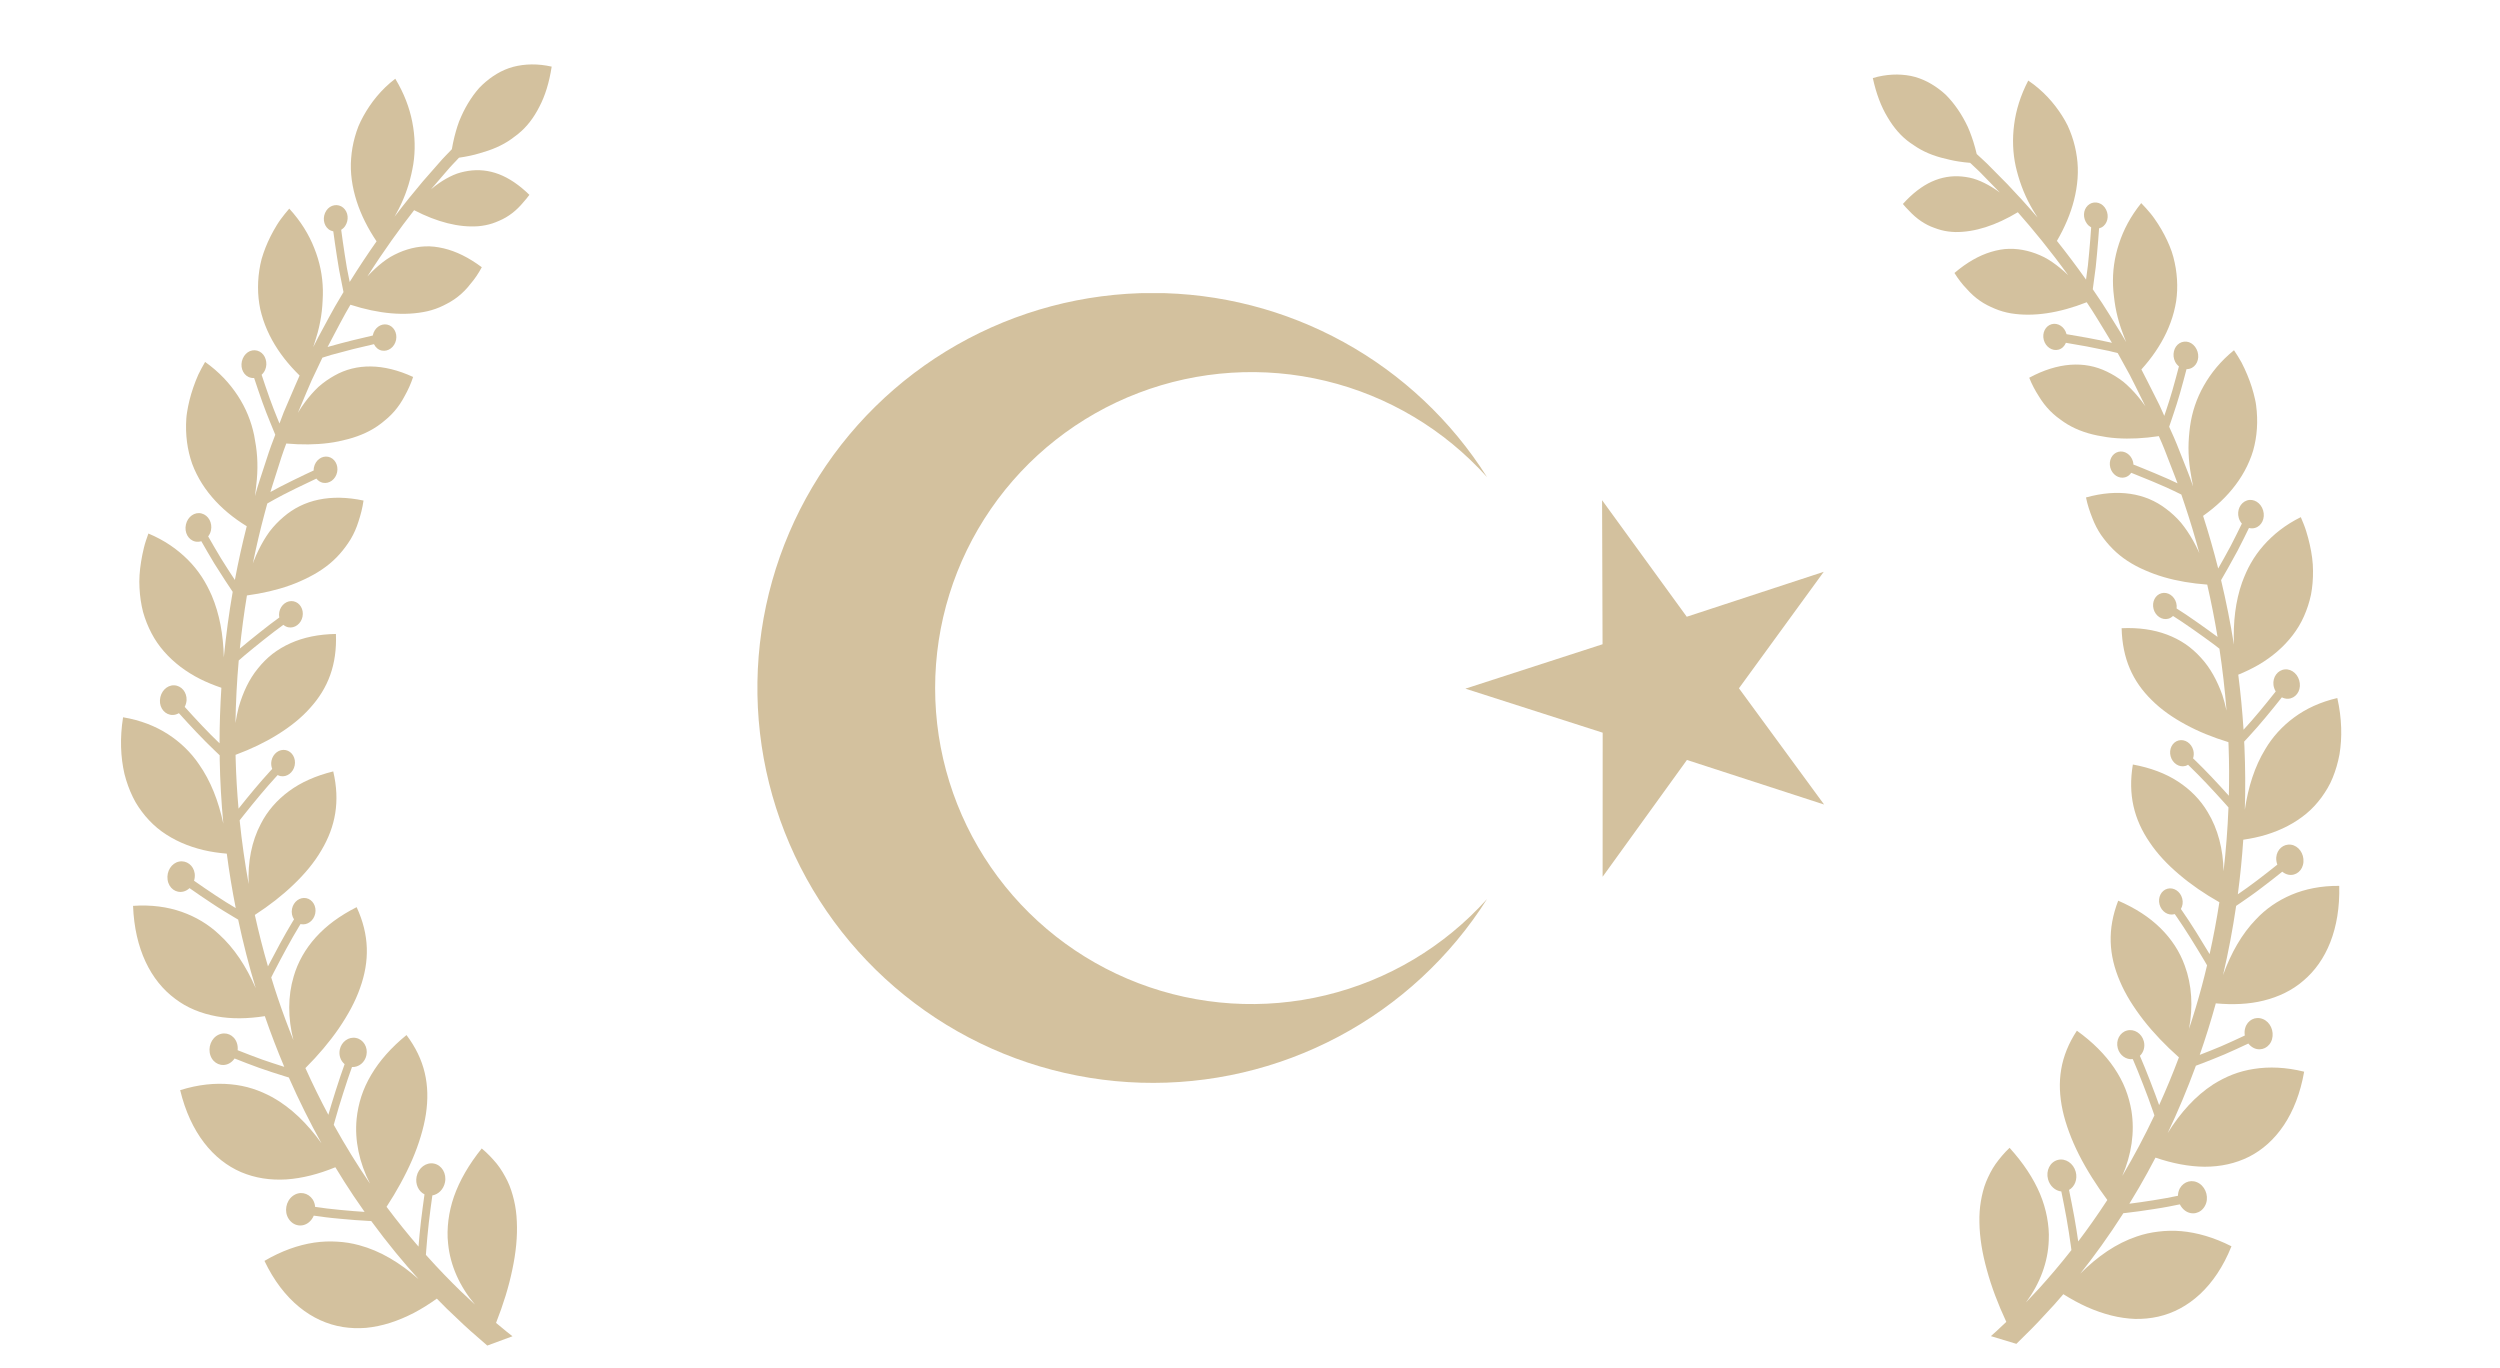 <?xml version="1.0" encoding="UTF-8"?> <svg xmlns="http://www.w3.org/2000/svg" width="307" height="168" viewBox="0 0 307 168" fill="none"> <path d="M60.915 162.451C61.81 160.181 62.484 157.987 62.907 155.937C63.364 153.799 63.554 151.829 63.466 150.009C63.431 149.09 63.316 148.222 63.123 147.402C62.927 146.581 62.678 145.777 62.323 145.041C61.959 144.313 61.546 143.584 61.018 142.926C60.477 142.274 59.879 141.625 59.156 141.032C57.571 143.004 56.439 144.97 55.746 146.938C55.408 147.912 55.187 148.884 55.064 149.848C54.95 150.809 54.917 151.791 55.028 152.716C55.29 155.424 56.459 157.991 58.327 160.198C57.8 159.712 57.217 159.169 56.575 158.556C55.322 157.336 53.868 155.854 52.301 154.097L52.323 153.789L52.347 153.469C52.424 152.514 52.52 151.323 52.66 150.133C52.784 149.065 52.941 147.869 53.093 146.798C53.833 146.672 54.471 146.048 54.644 145.193C54.863 144.113 54.261 143.084 53.297 142.888C52.332 142.693 51.377 143.407 51.158 144.487C50.971 145.415 51.394 146.309 52.128 146.666C51.974 147.745 51.817 148.96 51.687 150.04C51.558 151.115 51.467 152.18 51.394 153.082C50.132 151.626 48.813 149.995 47.468 148.196C48.092 147.244 48.66 146.293 49.173 145.354C49.722 144.354 50.208 143.369 50.626 142.397C51.044 141.43 51.389 140.479 51.665 139.555C51.947 138.624 52.166 137.702 52.3 136.817C52.838 133.246 52.18 130.105 49.917 127.105C48.039 128.635 46.61 130.255 45.586 131.985C45.081 132.844 44.657 133.747 44.371 134.642C44.08 135.54 43.889 136.463 43.793 137.397C43.535 140.04 44.122 142.778 45.431 145.336C45.402 145.299 45.378 145.258 45.349 145.221C43.879 143.063 42.408 140.692 40.987 138.129L41.113 137.667C41.386 136.638 41.83 135.22 42.141 134.245C42.53 133.019 42.909 131.885 43.223 131.032C44.048 131.077 44.816 130.47 44.999 129.568C45.198 128.588 44.626 127.646 43.72 127.462C42.814 127.279 41.921 127.924 41.722 128.904C41.581 129.603 41.836 130.277 42.319 130.678C42.002 131.548 41.617 132.689 41.225 133.928C40.824 135.193 40.532 136.154 40.322 136.897C39.348 135.074 38.405 133.163 37.504 131.161C39.091 129.573 40.46 127.949 41.573 126.337C42.14 125.508 42.657 124.669 43.104 123.834C43.547 122.998 43.921 122.17 44.208 121.348C45.406 118.019 45.376 114.825 43.796 111.399C42.763 111.921 41.829 112.49 40.986 113.11C40.151 113.727 39.42 114.391 38.775 115.105C37.49 116.533 36.568 118.162 36.064 119.911C35.335 122.337 35.346 125.03 36.033 127.73C35.359 126.062 34.715 124.343 34.119 122.569C33.836 121.736 33.569 120.887 33.307 120.03C33.389 119.861 33.483 119.677 33.584 119.477C34.089 118.495 34.678 117.382 35.203 116.422C35.708 115.477 36.266 114.538 36.717 113.781L36.905 113.471C36.924 113.475 36.943 113.483 36.962 113.487C37.748 113.646 38.532 113.06 38.711 112.18C38.889 111.299 38.395 110.454 37.609 110.295C36.822 110.136 36.038 110.722 35.86 111.602C35.764 112.079 35.867 112.543 36.106 112.894L35.913 113.211C35.46 113.978 34.892 114.928 34.378 115.894C33.904 116.764 33.38 117.756 32.905 118.671C32.305 116.612 31.769 114.503 31.293 112.353C33.084 111.194 34.675 109.949 36.022 108.655C37.439 107.308 38.599 105.903 39.45 104.446C41.206 101.51 41.781 98.411 40.922 94.729C38.774 95.26 36.953 96.07 35.488 97.155C34.014 98.238 32.828 99.597 32.03 101.169C30.9 103.306 30.412 105.853 30.536 108.565C30.073 105.996 29.699 103.383 29.428 100.737C29.56 100.565 29.718 100.362 29.9 100.137C30.561 99.304 31.318 98.374 31.982 97.583C32.596 96.84 33.257 96.103 33.792 95.511L34.098 95.176C34.203 95.233 34.319 95.279 34.439 95.304C35.225 95.463 36.01 94.877 36.188 93.996C36.366 93.116 35.872 92.271 35.086 92.111C34.3 91.952 33.516 92.538 33.337 93.419C33.265 93.775 33.308 94.122 33.428 94.422L33.118 94.761C32.577 95.36 31.902 96.108 31.276 96.867C30.644 97.619 29.93 98.499 29.292 99.3C29.113 97.273 28.991 95.23 28.938 93.183C28.935 93.02 28.931 92.856 28.928 92.693C30.829 91.986 32.561 91.158 34.066 90.216C35.647 89.24 37.018 88.145 38.085 86.935C40.297 84.493 41.396 81.618 41.252 77.85C39.128 77.885 37.281 78.265 35.68 78.984C34.878 79.341 34.139 79.783 33.462 80.3C32.8 80.821 32.208 81.415 31.674 82.083C30.581 83.415 29.839 85.03 29.31 86.847C29.147 87.473 29.019 88.124 28.915 88.794C28.956 86.224 29.089 83.655 29.315 81.109L29.986 80.522C30.68 79.94 31.564 79.221 32.41 78.548L33.702 77.541C34.055 77.273 34.39 77.03 34.689 76.81L34.802 76.729C34.974 76.877 35.173 76.985 35.402 77.031C36.188 77.191 36.972 76.604 37.15 75.724C37.329 74.844 36.834 73.998 36.048 73.839C35.262 73.68 34.478 74.266 34.3 75.147C34.252 75.381 34.254 75.612 34.298 75.833L34.18 75.917C33.877 76.14 33.533 76.386 33.17 76.665L31.872 77.68C31.031 78.345 30.157 79.058 29.453 79.647C29.677 77.448 29.968 75.272 30.323 73.122C32.234 72.864 34.023 72.449 35.615 71.878C36.449 71.581 37.221 71.237 37.958 70.858C38.704 70.48 39.395 70.056 40.022 69.587C41.28 68.65 42.255 67.519 43.071 66.199C43.464 65.534 43.784 64.808 44.029 64.018C44.285 63.23 44.514 62.396 44.641 61.469C40.621 60.615 37.271 61.349 34.811 63.484C34.188 64.012 33.602 64.616 33.084 65.301C32.586 65.99 32.142 66.749 31.741 67.571C31.541 67.982 31.355 68.405 31.181 68.844C31.134 68.961 31.093 69.079 31.049 69.197C31.474 67.102 31.959 65.042 32.5 63.029C32.61 62.627 32.715 62.228 32.823 61.83L33.725 61.322C34.304 60.988 35.138 60.574 35.941 60.172L36.34 59.973C37.142 59.58 38.048 59.145 38.854 58.771C39.052 59.028 39.324 59.218 39.653 59.285C40.439 59.444 41.223 58.858 41.401 57.978C41.58 57.097 41.085 56.252 40.299 56.093C39.513 55.934 38.729 56.52 38.551 57.4C38.525 57.526 38.516 57.651 38.52 57.773C38 58.011 37.059 58.453 35.975 58.987L35.576 59.187C34.76 59.595 33.913 60.015 33.31 60.362L33.205 60.422C33.289 60.128 33.378 59.83 33.476 59.542C33.84 58.402 34.198 57.273 34.553 56.157C34.719 55.595 34.945 55.058 35.136 54.514C35.143 54.498 35.146 54.48 35.154 54.464C37.008 54.627 38.757 54.611 40.359 54.403C41.199 54.297 41.98 54.126 42.751 53.921C43.522 53.716 44.248 53.456 44.925 53.138C45.603 52.819 46.227 52.444 46.796 52.004C46.94 51.893 47.075 51.78 47.216 51.664C47.36 51.549 47.496 51.432 47.634 51.311C47.905 51.068 48.164 50.804 48.41 50.525C48.898 49.964 49.329 49.333 49.698 48.623C50.09 47.925 50.447 47.158 50.731 46.29C47.08 44.607 43.769 44.595 41.068 46.125C40.387 46.502 39.733 46.961 39.111 47.504C38.523 48.062 37.962 48.698 37.445 49.401C37.184 49.755 36.932 50.124 36.693 50.509C36.651 50.572 36.614 50.637 36.577 50.702C36.71 50.381 36.848 50.061 36.981 49.741C37.418 48.718 37.826 47.699 38.267 46.714C38.717 45.767 39.156 44.835 39.591 43.921L40.671 43.584C41.534 43.344 42.527 43.08 43.394 42.862C44.205 42.661 45.115 42.443 45.922 42.264C46.116 42.66 46.454 42.963 46.888 43.051C47.674 43.21 48.458 42.624 48.636 41.743C48.814 40.863 48.32 40.017 47.534 39.858C46.748 39.699 45.964 40.285 45.785 41.166C45.783 41.179 45.785 41.188 45.782 41.201C44.967 41.384 44.04 41.602 43.216 41.81C42.34 42.031 41.34 42.293 40.459 42.543L40.227 42.614C40.487 42.102 40.759 41.597 41.021 41.099C41.494 40.216 41.944 39.331 42.416 38.492C42.623 38.128 42.828 37.772 43.032 37.42C46.533 38.549 49.729 38.835 52.474 38.222C53.168 38.06 53.828 37.828 54.442 37.523C55.06 37.219 55.678 36.875 56.231 36.432C56.792 35.994 57.309 35.471 57.78 34.858C58.285 34.274 58.745 33.595 59.165 32.817C57.568 31.623 56.006 30.855 54.47 30.494C53.708 30.317 52.929 30.218 52.2 30.256C51.464 30.287 50.74 30.416 50.031 30.634C49.322 30.851 48.622 31.161 47.942 31.552C47.272 31.953 46.646 32.459 46.031 33.025C45.722 33.315 45.414 33.623 45.114 33.95C47.143 30.758 49.113 28.041 50.854 25.811C53.675 27.272 56.335 27.955 58.729 27.781C59.337 27.727 59.92 27.615 60.481 27.431C60.762 27.339 61.031 27.226 61.305 27.106C61.582 26.99 61.852 26.855 62.117 26.701C62.643 26.392 63.147 26.011 63.621 25.543C63.858 25.311 64.091 25.055 64.316 24.78C64.555 24.517 64.785 24.234 65.009 23.927C63.781 22.726 62.519 21.87 61.265 21.39C60.018 20.917 58.761 20.793 57.513 20.983C56.892 21.083 56.257 21.234 55.662 21.502C55.065 21.765 54.476 22.102 53.895 22.503C53.571 22.731 53.247 22.977 52.926 23.246C53.633 22.423 54.27 21.689 54.823 21.047C55.373 20.382 55.897 19.883 56.292 19.444C56.319 19.413 56.344 19.391 56.369 19.365C56.842 19.298 57.303 19.215 57.745 19.12C58.519 18.96 59.229 18.721 59.939 18.499C60.641 18.261 61.299 17.975 61.909 17.633C62.213 17.465 62.505 17.28 62.787 17.079C62.928 16.982 63.066 16.879 63.2 16.77C63.338 16.667 63.476 16.564 63.611 16.456C64.683 15.603 65.54 14.476 66.231 13.113C66.938 11.775 67.445 10.144 67.746 8.182C66.057 7.799 64.47 7.834 63.028 8.206C61.599 8.59 60.347 9.379 59.249 10.399C59.114 10.529 58.979 10.66 58.85 10.796C58.725 10.938 58.602 11.085 58.479 11.236C58.236 11.539 58.007 11.854 57.791 12.185C57.355 12.846 56.964 13.561 56.629 14.32C56.28 15.066 56.03 15.923 55.807 16.786C55.681 17.288 55.577 17.8 55.487 18.324C55.462 18.35 55.436 18.377 55.41 18.408C55.002 18.849 54.468 19.355 53.902 20.021C53.325 20.677 52.664 21.432 51.925 22.276C50.887 23.501 49.71 24.952 48.451 26.611C48.514 26.498 48.574 26.379 48.638 26.265C48.858 25.872 49.064 25.476 49.249 25.075C50.005 23.476 50.483 21.794 50.756 20.143C51.014 18.475 50.972 16.728 50.626 14.973C50.289 13.235 49.618 11.451 48.54 9.666C46.79 11 45.531 12.619 44.621 14.263C44.396 14.678 44.188 15.088 44.013 15.513C43.845 15.944 43.701 16.38 43.58 16.816C43.335 17.687 43.185 18.569 43.119 19.45C42.975 21.195 43.247 23.002 43.809 24.746C44.352 26.422 45.178 28.057 46.242 29.636C45.17 31.162 44.059 32.829 42.941 34.625L42.599 32.908L42.337 31.279C42.166 30.192 42.012 29.078 41.899 28.224C42.084 28.108 42.251 27.957 42.385 27.753C42.863 27.028 42.783 26.046 42.147 25.506C41.524 24.978 40.565 25.114 40.07 25.867C39.575 26.62 39.699 27.638 40.346 28.149C40.523 28.288 40.724 28.37 40.929 28.411C41.045 29.274 41.203 30.408 41.378 31.514L41.645 33.162L42.182 35.867C41.831 36.446 41.481 37.034 41.132 37.645C40.642 38.494 40.182 39.39 39.691 40.284C39.278 41.049 38.851 41.821 38.462 42.627C38.507 42.482 38.557 42.334 38.603 42.19C38.739 41.739 38.887 41.304 39.005 40.863C39.244 39.981 39.415 39.095 39.517 38.212C39.57 37.772 39.596 37.325 39.619 36.892C39.646 36.459 39.657 36.028 39.648 35.597C39.611 33.87 39.27 32.148 38.587 30.461C37.933 28.793 36.933 27.16 35.52 25.618C35.141 26.056 34.785 26.499 34.461 26.943C34.133 27.387 33.86 27.86 33.598 28.317C33.081 29.242 32.666 30.174 32.35 31.099C32.019 32.016 31.854 32.971 31.755 33.895C31.664 34.825 31.664 35.737 31.753 36.631C31.8 37.078 31.868 37.521 31.957 37.955C32.058 38.395 32.182 38.836 32.321 39.265C32.606 40.127 32.977 40.965 33.422 41.773C34.28 43.328 35.422 44.779 36.792 46.113C36.356 47.072 35.95 48.065 35.514 49.06C35.292 49.579 35.065 50.102 34.841 50.63C34.668 51.087 34.495 51.545 34.321 52.006L34.051 51.346C33.769 50.648 33.42 49.783 33.121 48.932C32.752 47.905 32.399 46.844 32.126 46.021C32.304 45.859 32.453 45.659 32.559 45.418C32.741 44.995 32.75 44.531 32.623 44.122C32.508 43.719 32.248 43.368 31.873 43.171C31.497 42.973 31.072 42.963 30.69 43.116C30.319 43.276 29.997 43.594 29.811 44.035C29.435 44.916 29.754 45.929 30.519 46.292C30.744 46.396 30.978 46.434 31.207 46.418C31.482 47.25 31.842 48.321 32.212 49.362C32.519 50.232 32.873 51.112 33.161 51.821L33.803 53.387C33.74 53.559 33.674 53.726 33.611 53.899C33.41 54.454 33.179 54.999 33.003 55.568C32.632 56.703 32.258 57.851 31.879 59.007C31.677 59.584 31.518 60.175 31.353 60.77C31.339 60.816 31.325 60.868 31.311 60.915C31.408 60.221 31.471 59.529 31.541 58.866C31.622 57.93 31.634 57.011 31.575 56.11C31.515 55.208 31.377 54.318 31.211 53.467C30.86 51.757 30.2 50.115 29.199 48.589C28.201 47.064 26.911 45.67 25.188 44.445C24.884 44.97 24.597 45.49 24.351 46.009C24.119 46.536 23.912 47.063 23.734 47.582C23.374 48.624 23.122 49.648 22.968 50.646C22.884 51.144 22.859 51.645 22.848 52.135C22.838 52.625 22.853 53.106 22.89 53.579C22.965 54.524 23.135 55.439 23.39 56.308C23.634 57.175 24.02 58.016 24.464 58.81C24.912 59.605 25.442 60.354 26.042 61.053C27.209 62.418 28.631 63.596 30.299 64.62C29.75 66.775 29.263 68.979 28.842 71.219C28.369 70.505 27.739 69.538 27.122 68.541C26.555 67.6 25.993 66.629 25.563 65.869C25.721 65.662 25.842 65.424 25.902 65.147C26.111 64.214 25.604 63.276 24.758 63.055C23.916 62.831 23.051 63.437 22.831 64.408C22.61 65.379 23.126 66.314 23.975 66.5C24.23 66.556 24.48 66.534 24.721 66.461C25.158 67.231 25.728 68.218 26.304 69.175C27.211 70.632 28.141 72.03 28.575 72.678C28.116 75.321 27.753 78.011 27.485 80.725C27.421 77.935 26.961 75.39 25.997 73.122C25.631 72.303 25.238 71.533 24.75 70.797C24.266 70.062 23.701 69.37 23.057 68.725C22.735 68.403 22.391 68.093 22.028 67.794C21.673 67.496 21.294 67.217 20.893 66.946C20.095 66.409 19.205 65.927 18.224 65.516C18.014 66.11 17.809 66.687 17.671 67.269C17.529 67.849 17.414 68.418 17.325 68.978C17.146 70.097 17.066 71.174 17.131 72.207C17.184 73.238 17.328 74.22 17.567 75.149C17.83 76.078 18.178 76.948 18.606 77.762C19.448 79.381 20.696 80.763 22.166 81.883C22.908 82.444 23.706 82.944 24.573 83.381C25.396 83.792 26.271 84.15 27.185 84.457C27.04 86.725 26.962 89.003 26.961 91.279C26.293 90.633 25.533 89.888 24.811 89.114C24.13 88.394 23.359 87.56 22.682 86.805C22.808 86.559 22.892 86.283 22.912 85.989C22.961 85.005 22.277 84.185 21.375 84.156C20.474 84.127 19.697 84.94 19.642 85.968C19.575 86.993 20.308 87.814 21.21 87.798C21.485 87.795 21.741 87.707 21.969 87.577C22.653 88.339 23.434 89.183 24.121 89.909C24.893 90.738 25.705 91.526 26.406 92.205L26.977 92.75C26.978 92.944 26.98 93.134 26.981 93.328C27.031 95.948 27.179 98.561 27.426 101.148C26.826 98.354 25.872 95.899 24.429 93.846C23.442 92.39 22.151 91.14 20.621 90.153C19.091 89.166 17.262 88.443 15.114 88.081C14.703 90.648 14.813 92.991 15.282 95.032C15.54 96.05 15.884 96.996 16.306 97.863C16.715 98.731 17.27 99.512 17.856 100.222C18.455 100.926 19.106 101.554 19.848 102.093C20.593 102.632 21.399 103.093 22.257 103.475C23.116 103.856 24.026 104.158 24.983 104.388C25.891 104.603 26.858 104.745 27.85 104.828C28.146 107.087 28.513 109.315 28.948 111.512C28.232 111.083 27.32 110.532 26.444 109.939C25.604 109.386 24.659 108.738 23.829 108.155C23.915 107.874 23.948 107.569 23.909 107.263C23.768 106.268 22.904 105.615 21.983 105.803C21.062 105.991 20.432 106.993 20.581 108.03C20.72 109.074 21.618 109.716 22.533 109.481C22.818 109.408 23.062 109.259 23.275 109.063C24.118 109.658 25.078 110.313 25.921 110.867C26.91 111.537 27.943 112.153 28.698 112.604L29.246 112.927C29.858 115.814 30.582 118.634 31.406 121.352C30.237 118.681 28.773 116.434 26.886 114.725C25.602 113.517 24.056 112.589 22.314 111.975C20.575 111.365 18.584 111.084 16.339 111.239C16.54 116.558 18.526 120.446 21.504 122.647C22.962 123.769 24.72 124.463 26.594 124.807C28.417 125.144 30.431 125.11 32.522 124.783C33.263 126.934 34.065 129.011 34.909 131.01C33.893 130.692 32.994 130.392 32.185 130.111C31.231 129.764 30.149 129.351 29.183 128.966C29.212 128.66 29.187 128.348 29.078 128.05C28.741 127.088 27.738 126.646 26.838 127.064C25.94 127.478 25.493 128.629 25.847 129.631C26.205 130.629 27.248 131.053 28.127 130.599C28.406 130.452 28.631 130.236 28.808 129.982C29.778 130.369 30.874 130.789 31.843 131.139C32.773 131.467 33.805 131.807 35.004 132.176L35.468 132.315C36.73 135.181 38.082 137.884 39.48 140.397C37.728 137.957 35.755 136.035 33.474 134.752C32.678 134.324 31.872 133.962 31.012 133.689C30.153 133.415 29.25 133.233 28.3 133.149C26.412 132.974 24.364 133.169 22.125 133.871C23.385 139.102 26.183 142.464 29.606 143.938C31.336 144.672 33.215 144.953 35.179 144.832C37.121 144.697 39.133 144.179 41.182 143.338C41.925 144.568 42.678 145.75 43.43 146.873C43.879 147.542 44.329 148.188 44.773 148.82C43.932 148.772 42.938 148.683 41.968 148.595L41.711 148.57C41.186 148.518 40.644 148.467 40.156 148.404L38.7 148.209C38.672 147.892 38.582 147.58 38.407 147.305C37.846 146.455 36.769 146.237 35.934 146.877C35.113 147.505 34.862 148.786 35.451 149.678C36.028 150.575 37.152 150.758 37.954 150.081C38.212 149.862 38.401 149.584 38.532 149.281L40.003 149.48C40.51 149.546 41.06 149.599 41.59 149.647L41.847 149.672C43.051 149.781 44.299 149.889 45.255 149.929L45.587 149.942C47.614 152.71 49.589 155.083 51.396 157.074C49.107 155.057 46.714 153.611 44.106 152.911C43.232 152.671 42.33 152.524 41.4 152.476C40.485 152.417 39.542 152.452 38.57 152.594C36.628 152.887 34.575 153.605 32.475 154.836C34.797 159.718 38.325 162.347 42.084 162.955C43.03 163.105 43.987 163.137 44.95 163.061C45.929 162.965 46.909 162.762 47.892 162.451C48.874 162.14 49.852 161.728 50.83 161.222C51.768 160.73 52.715 160.136 53.644 159.471C54.067 159.909 54.48 160.322 54.869 160.708C56.41 162.198 57.645 163.347 58.516 164.083C59.379 164.836 59.839 165.236 59.839 165.236L62.933 164.093C62.907 164.101 61.815 163.202 60.915 162.451Z" fill="#D3C19E"></path> <path d="M246.374 162.326C245.347 160.126 244.543 157.989 243.997 155.979C243.411 153.885 243.101 151.939 243.073 150.128C243.051 149.213 243.11 148.345 243.25 147.519C243.393 146.692 243.588 145.879 243.893 145.127C244.208 144.382 244.571 143.633 245.052 142.948C245.547 142.268 246.098 141.587 246.775 140.954C248.466 142.817 249.708 144.699 250.516 146.611C250.912 147.558 251.191 148.509 251.372 149.459C251.545 150.406 251.64 151.379 251.588 152.305C251.498 155.009 250.501 157.628 248.793 159.932C249.283 159.418 249.826 158.844 250.423 158.196C251.585 156.909 252.931 155.35 254.371 153.51L254.33 153.206L254.286 152.89C254.15 151.946 253.981 150.77 253.768 149.596C253.579 148.544 253.349 147.366 253.131 146.312C252.392 146.232 251.722 145.65 251.497 144.812C251.213 143.753 251.744 142.695 252.686 142.443C253.627 142.19 254.617 142.842 254.9 143.901C255.144 144.811 254.781 145.724 254.077 146.122C254.297 147.185 254.528 148.381 254.724 149.445C254.919 150.505 255.075 151.557 255.205 152.448C256.361 150.925 257.563 149.227 258.782 147.359C258.105 146.451 257.484 145.542 256.918 144.641C256.313 143.682 255.771 142.733 255.296 141.793C254.823 140.858 254.421 139.936 254.091 139.035C253.754 138.127 253.48 137.225 253.292 136.355C252.537 132.842 252.992 129.684 255.042 126.569C256.995 127.974 258.51 129.496 259.63 131.151C260.183 131.974 260.659 132.845 260.998 133.716C261.342 134.59 261.588 135.495 261.742 136.415C262.161 139.024 261.752 141.777 260.618 144.397C260.644 144.358 260.665 144.316 260.691 144.277C262.01 142.046 263.317 139.603 264.562 136.972L264.408 136.521C264.074 135.517 263.546 134.136 263.178 133.186C262.717 131.992 262.271 130.89 261.908 130.062C261.094 130.157 260.297 129.601 260.06 128.716C259.802 127.755 260.308 126.785 261.193 126.548C262.078 126.311 263.001 126.898 263.259 127.859C263.442 128.544 263.232 129.229 262.779 129.655C263.148 130.5 263.599 131.61 264.064 132.817C264.54 134.047 264.888 134.984 265.143 135.709C265.992 133.841 266.806 131.886 267.572 129.844C265.902 128.363 264.447 126.834 263.246 125.301C262.633 124.512 262.07 123.71 261.575 122.908C261.085 122.105 260.664 121.307 260.328 120.508C258.935 117.275 258.766 114.103 260.115 110.605C261.169 111.061 262.128 111.57 263.001 112.134C263.864 112.696 264.629 113.311 265.311 113.981C266.671 115.321 267.685 116.882 268.292 118.588C269.165 120.952 269.322 123.627 268.811 126.348C269.374 124.652 269.903 122.906 270.382 121.109C270.61 120.264 270.821 119.405 271.027 118.539C270.935 118.377 270.831 118.2 270.718 118.006C270.157 117.063 269.506 115.993 268.927 115.072C268.367 114.165 267.758 113.266 267.264 112.541L267.059 112.245C267.04 112.25 267.022 112.26 267.003 112.265C266.236 112.47 265.424 111.936 265.192 111.073C264.961 110.209 265.397 109.34 266.164 109.135C266.932 108.929 267.744 109.464 267.975 110.327C268.101 110.795 268.027 111.261 267.812 111.624L268.023 111.928C268.52 112.661 269.14 113.57 269.709 114.498C270.233 115.333 270.812 116.286 271.34 117.165C271.804 115.085 272.202 112.959 272.539 110.795C270.695 109.753 269.044 108.614 267.632 107.411C266.145 106.159 264.911 104.835 263.978 103.439C262.058 100.631 261.296 97.59 261.915 93.882C264.073 94.279 265.924 94.973 267.441 95.961C268.966 96.948 270.224 98.224 271.111 99.737C272.363 101.79 273.004 104.289 273.051 106.989C273.349 104.411 273.555 101.794 273.657 99.15C273.517 98.987 273.348 98.796 273.153 98.583C272.448 97.797 271.641 96.919 270.935 96.174C270.281 95.474 269.581 94.782 269.015 94.227L268.692 93.912C268.591 93.976 268.48 94.028 268.362 94.06C267.595 94.266 266.783 93.731 266.551 92.868C266.32 92.004 266.756 91.135 267.524 90.93C268.291 90.724 269.103 91.259 269.334 92.122C269.428 92.471 269.408 92.818 269.307 93.123L269.635 93.441C270.207 94.003 270.922 94.705 271.588 95.42C272.26 96.129 273.022 96.959 273.703 97.716C273.752 95.692 273.746 93.657 273.67 91.621C273.663 91.459 273.656 91.297 273.649 91.135C271.725 90.547 269.961 89.83 268.413 88.987C266.789 88.114 265.365 87.109 264.234 85.972C261.894 83.682 260.628 80.894 260.535 77.145C262.638 77.051 264.488 77.317 266.116 77.933C266.932 78.239 267.69 78.633 268.392 79.106C269.079 79.583 269.701 80.136 270.272 80.767C271.435 82.023 272.27 83.582 272.907 85.353C273.107 85.965 273.274 86.604 273.418 87.263C273.218 84.714 272.926 82.171 272.544 79.657L271.843 79.115C271.12 78.58 270.202 77.919 269.323 77.302L267.982 76.38C267.617 76.136 267.269 75.915 266.961 75.715L266.844 75.642C266.683 75.799 266.492 75.918 266.269 75.978C265.501 76.184 264.69 75.649 264.458 74.786C264.227 73.922 264.663 73.053 265.43 72.848C266.198 72.642 267.01 73.177 267.241 74.04C267.303 74.27 267.315 74.499 267.286 74.721L267.408 74.798C267.722 75.001 268.077 75.224 268.454 75.479L269.801 76.408C270.673 77.018 271.582 77.672 272.315 78.214C271.957 76.045 271.533 73.902 271.048 71.789C269.141 71.648 267.346 71.345 265.736 70.874C264.893 70.631 264.109 70.335 263.355 70.004C262.594 69.674 261.885 69.294 261.235 68.867C259.932 68.013 258.898 66.95 258.008 65.688C257.578 65.051 257.216 64.351 256.925 63.581C256.622 62.814 256.343 62 256.16 61.088C260.082 59.996 263.441 60.522 266.007 62.492C266.656 62.979 267.274 63.543 267.828 64.192C268.364 64.846 268.851 65.573 269.298 66.365C269.522 66.76 269.732 67.169 269.932 67.594C269.986 67.707 270.033 67.822 270.084 67.936C269.534 65.882 268.925 63.866 268.264 61.901C268.131 61.508 268.002 61.119 267.869 60.73L266.946 60.28C266.352 59.984 265.502 59.624 264.683 59.273L264.276 59.1C263.459 58.758 262.535 58.381 261.715 58.059C261.535 58.325 261.278 58.531 260.957 58.617C260.189 58.823 259.377 58.288 259.146 57.425C258.915 56.562 259.35 55.693 260.118 55.487C260.886 55.281 261.697 55.816 261.929 56.679C261.962 56.803 261.979 56.926 261.983 57.048C262.512 57.252 263.469 57.634 264.575 58.099L264.982 58.273C265.815 58.628 266.679 58.994 267.296 59.302L267.404 59.356C267.303 59.068 267.196 58.778 267.081 58.499C266.65 57.388 266.226 56.289 265.805 55.203C265.605 54.655 265.349 54.136 265.126 53.607C265.118 53.591 265.113 53.574 265.105 53.558C263.282 53.833 261.551 53.923 259.953 53.813C259.116 53.759 258.333 53.636 257.558 53.479C256.782 53.322 256.048 53.109 255.358 52.833C254.668 52.558 254.028 52.224 253.438 51.821C253.289 51.719 253.148 51.616 253.001 51.509C252.852 51.404 252.709 51.296 252.566 51.184C252.283 50.959 252.01 50.713 251.749 50.45C251.231 49.923 250.766 49.323 250.356 48.64C249.926 47.971 249.525 47.231 249.189 46.386C252.694 44.495 255.969 44.283 258.735 45.638C259.432 45.971 260.107 46.387 260.756 46.888C261.373 47.406 261.967 48.004 262.523 48.671C262.803 49.006 263.075 49.357 263.336 49.725C263.381 49.786 263.422 49.848 263.462 49.91C263.31 49.599 263.155 49.29 263.003 48.98C262.507 47.992 262.04 47.005 261.542 46.053C261.037 45.14 260.545 44.242 260.058 43.36L258.969 43.091C258.1 42.905 257.102 42.703 256.231 42.539C255.417 42.389 254.502 42.228 253.694 42.098C253.526 42.503 253.211 42.825 252.788 42.938C252.02 43.144 251.208 42.609 250.977 41.746C250.746 40.882 251.182 40.014 251.949 39.808C252.717 39.602 253.529 40.137 253.76 41C253.763 41.013 253.762 41.022 253.765 41.035C254.583 41.167 255.513 41.328 256.342 41.484C257.221 41.65 258.227 41.85 259.114 42.045L259.348 42.101C259.058 41.609 258.758 41.124 258.468 40.646C257.944 39.797 257.445 38.946 256.925 38.142C256.698 37.792 256.473 37.452 256.249 37.115C252.857 38.448 249.715 38.925 246.962 38.482C246.265 38.364 245.598 38.173 244.972 37.908C244.342 37.644 243.709 37.339 243.134 36.932C242.553 36.532 242.009 36.044 241.504 35.464C240.968 34.915 240.471 34.269 240.007 33.522C241.512 32.239 243.009 31.382 244.505 30.931C245.248 30.709 246.011 30.564 246.735 30.557C247.465 30.544 248.188 30.628 248.904 30.801C249.619 30.974 250.33 31.239 251.027 31.586C251.714 31.944 252.366 32.408 253.009 32.933C253.332 33.202 253.656 33.489 253.973 33.796C251.767 30.749 249.65 28.172 247.788 26.063C245.09 27.684 242.502 28.523 240.124 28.495C239.519 28.479 238.936 28.403 238.369 28.254C238.086 28.18 237.813 28.084 237.534 27.981C237.252 27.883 236.978 27.766 236.706 27.629C236.166 27.354 235.643 27.006 235.146 26.57C234.897 26.354 234.651 26.115 234.411 25.855C234.158 25.608 233.913 25.341 233.673 25.05C234.812 23.783 236.007 22.857 237.217 22.305C238.42 21.759 239.655 21.56 240.901 21.673C241.522 21.735 242.16 21.846 242.764 22.076C243.372 22.301 243.974 22.6 244.574 22.963C244.909 23.17 245.245 23.394 245.579 23.642C244.828 22.868 244.153 22.178 243.566 21.574C242.981 20.947 242.431 20.484 242.012 20.072C241.984 20.043 241.959 20.022 241.932 19.997C241.46 19.96 240.999 19.905 240.555 19.837C239.78 19.726 239.063 19.531 238.347 19.354C237.639 19.16 236.969 18.916 236.345 18.614C236.034 18.465 235.734 18.299 235.442 18.117C235.297 18.029 235.154 17.935 235.014 17.835C234.871 17.741 234.729 17.648 234.588 17.548C233.475 16.766 232.557 15.7 231.788 14.388C231.006 13.102 230.402 11.514 229.982 9.584C231.628 9.102 233.2 9.041 234.65 9.323C236.086 9.617 237.374 10.325 238.523 11.27C238.665 11.392 238.807 11.513 238.943 11.641C239.076 11.774 239.206 11.912 239.337 12.055C239.596 12.341 239.843 12.64 240.077 12.955C240.55 13.585 240.981 14.272 241.36 15.005C241.751 15.725 242.052 16.56 242.327 17.403C242.483 17.894 242.617 18.396 242.739 18.911C242.766 18.935 242.793 18.96 242.821 18.989C243.251 19.402 243.811 19.872 244.413 20.5C245.024 21.115 245.724 21.826 246.508 22.618C247.612 23.772 248.866 25.141 250.215 26.712C250.145 26.603 250.078 26.489 250.009 26.38C249.766 26.003 249.538 25.622 249.329 25.235C248.482 23.694 247.905 22.053 247.531 20.43C247.172 18.789 247.104 17.053 247.337 15.29C247.562 13.543 248.114 11.732 249.069 9.894C250.882 11.113 252.229 12.644 253.231 14.221C253.48 14.62 253.711 15.014 253.91 15.425C254.103 15.843 254.274 16.267 254.42 16.692C254.717 17.543 254.921 18.409 255.04 19.279C255.291 21.003 255.136 22.813 254.689 24.579C254.257 26.276 253.542 27.949 252.589 29.581C253.743 31.031 254.947 32.619 256.164 34.334L256.395 32.609L256.553 30.976C256.655 29.887 256.736 28.771 256.795 27.916C256.605 27.812 256.43 27.672 256.285 27.479C255.767 26.788 255.784 25.808 256.38 25.233C256.963 24.671 257.92 24.748 258.457 25.465C258.994 26.183 258.934 27.202 258.327 27.747C258.16 27.897 257.966 27.99 257.766 28.044C257.705 28.908 257.62 30.043 257.516 31.151L257.355 32.803L256.993 35.521C257.376 36.075 257.758 36.638 258.142 37.223C258.68 38.036 259.191 38.898 259.732 39.755C260.189 40.49 260.659 41.23 261.094 42.007C261.04 41.866 260.981 41.723 260.927 41.582C260.765 41.142 260.591 40.72 260.447 40.289C260.155 39.428 259.93 38.558 259.774 37.688C259.694 37.254 259.641 36.812 259.591 36.384C259.537 35.956 259.5 35.528 259.482 35.1C259.411 33.383 259.64 31.653 260.21 29.937C260.753 28.241 261.639 26.559 262.941 24.943C263.343 25.355 263.723 25.773 264.071 26.195C264.422 26.616 264.722 27.069 265.01 27.506C265.58 28.393 266.048 29.293 266.418 30.192C266.803 31.083 267.026 32.021 267.181 32.932C267.33 33.85 267.386 34.755 267.353 35.648C267.335 36.095 267.296 36.539 267.235 36.975C267.163 37.418 267.067 37.863 266.957 38.298C266.729 39.171 266.415 40.025 266.025 40.854C265.273 42.45 264.235 43.959 262.963 45.367C263.454 46.293 263.918 47.253 264.411 48.215C264.663 48.717 264.92 49.223 265.174 49.734C265.374 50.177 265.574 50.62 265.775 51.068L266 50.397C266.235 49.686 266.526 48.806 266.769 47.943C267.07 46.901 267.353 45.827 267.572 44.993C267.385 44.843 267.225 44.653 267.106 44.421C266.899 44.011 266.861 43.552 266.961 43.138C267.051 42.731 267.285 42.367 267.644 42.148C268.003 41.929 268.423 41.894 268.81 42.022C269.187 42.158 269.526 42.455 269.737 42.882C270.164 43.733 269.912 44.758 269.178 45.165C268.962 45.282 268.733 45.334 268.505 45.331C268.285 46.174 267.996 47.259 267.696 48.315C267.446 49.198 267.151 50.093 266.91 50.814L266.373 52.407C266.446 52.574 266.522 52.736 266.595 52.904C266.829 53.443 267.091 53.969 267.301 54.524C267.739 55.629 268.18 56.746 268.627 57.87C268.862 58.431 269.057 59.008 269.257 59.588C269.274 59.634 269.291 59.684 269.308 59.73C269.169 59.047 269.063 58.364 268.953 57.71C268.814 56.785 268.745 55.874 268.747 54.975C268.749 54.077 268.83 53.184 268.942 52.33C269.182 50.611 269.732 48.941 270.627 47.365C271.518 45.791 272.707 44.329 274.335 43.008C274.668 43.511 274.984 44.01 275.26 44.511C275.522 45.019 275.76 45.53 275.968 46.035C276.39 47.047 276.702 48.048 276.917 49.03C277.032 49.519 277.087 50.015 277.129 50.501C277.17 50.986 277.184 51.466 277.177 51.937C277.162 52.88 277.052 53.798 276.853 54.677C276.666 55.552 276.337 56.41 275.948 57.226C275.555 58.042 275.077 58.817 274.527 59.548C273.459 60.974 272.125 62.229 270.54 63.347C271.218 65.453 271.837 67.612 272.394 69.811C272.816 69.073 273.379 68.074 273.927 67.048C274.429 66.079 274.924 65.08 275.302 64.3C275.132 64.104 274.998 63.875 274.921 63.604C274.656 62.691 275.1 61.729 275.923 61.458C276.741 61.184 277.634 61.733 277.913 62.684C278.192 63.635 277.74 64.595 276.911 64.83C276.663 64.902 276.414 64.895 276.172 64.837C275.788 65.628 275.286 66.643 274.775 67.627C273.97 69.128 273.137 70.573 272.749 71.242C273.368 73.839 273.895 76.487 274.329 79.165C274.218 76.391 274.514 73.837 275.326 71.527C275.637 70.692 275.977 69.903 276.414 69.144C276.847 68.385 277.362 67.663 277.959 66.984C278.257 66.644 278.578 66.317 278.918 65.998C279.251 65.68 279.608 65.38 279.987 65.087C280.743 64.506 281.593 63.972 282.538 63.505C282.782 64.082 283.021 64.643 283.194 65.212C283.371 65.78 283.52 66.337 283.643 66.888C283.889 67.988 284.037 69.052 284.037 70.082C284.049 71.109 283.968 72.093 283.789 73.029C283.587 73.968 283.297 74.852 282.924 75.686C282.194 77.345 281.046 78.792 279.661 79.993C278.963 80.594 278.205 81.139 277.375 81.626C276.586 82.084 275.743 82.492 274.859 82.852C275.144 85.096 275.363 87.352 275.507 89.611C276.127 88.93 276.832 88.144 277.498 87.332C278.126 86.576 278.836 85.702 279.459 84.91C279.319 84.674 279.218 84.405 279.181 84.114C279.07 83.141 279.696 82.285 280.585 82.202C281.475 82.118 282.295 82.879 282.413 83.895C282.543 84.909 281.869 85.769 280.976 85.807C280.704 85.821 280.446 85.749 280.212 85.634C279.583 86.431 278.864 87.317 278.229 88.079C277.518 88.949 276.764 89.78 276.113 90.497L275.582 91.072C275.593 91.265 275.603 91.454 275.615 91.647C275.729 94.251 275.745 96.854 275.664 99.438C276.082 96.627 276.872 94.132 278.171 92.006C279.056 90.502 280.255 89.182 281.706 88.11C283.157 87.037 284.921 86.209 287.023 85.719C287.59 88.242 287.627 90.575 287.29 92.63C287.099 93.657 286.818 94.617 286.455 95.502C286.105 96.389 285.605 97.198 285.069 97.938C284.521 98.673 283.916 99.337 283.216 99.916C282.513 100.497 281.745 101.003 280.92 101.434C280.095 101.865 279.213 102.22 278.281 102.506C277.397 102.775 276.449 102.974 275.474 103.117C275.322 105.377 275.098 107.612 274.806 109.819C275.486 109.349 276.355 108.747 277.184 108.106C277.979 107.505 278.874 106.805 279.657 106.176C279.556 105.902 279.504 105.602 279.523 105.295C279.6 104.299 280.414 103.598 281.336 103.729C282.259 103.86 282.945 104.816 282.862 105.855C282.79 106.9 281.942 107.592 281.023 107.414C280.736 107.359 280.486 107.225 280.263 107.044C279.466 107.685 278.558 108.394 277.758 108.995C276.822 109.72 275.839 110.394 275.121 110.887L274.599 111.241C274.174 114.145 273.635 116.988 272.989 119.736C273.978 117.014 275.286 114.695 277.045 112.883C278.239 111.606 279.71 110.592 281.395 109.876C283.077 109.166 285.028 108.766 287.258 108.784C287.392 114.077 285.67 118.057 282.863 120.422C281.491 121.624 279.795 122.42 277.964 122.875C276.182 123.32 274.188 123.408 272.1 123.211C271.501 125.39 270.838 127.501 270.128 129.537C271.113 129.159 271.983 128.808 272.766 128.479C273.688 128.077 274.732 127.602 275.663 127.161C275.615 126.859 275.621 126.547 275.71 126.246C275.983 125.27 276.948 124.77 277.863 125.131C278.777 125.487 279.291 126.603 279.004 127.619C278.712 128.632 277.707 129.115 276.81 128.718C276.524 128.589 276.288 128.388 276.098 128.147C275.163 128.589 274.105 129.073 273.168 129.479C272.269 129.861 271.27 130.261 270.107 130.7L269.657 130.867C268.588 133.788 267.42 136.553 266.194 139.133C267.774 136.604 269.606 134.577 271.781 133.165C272.541 132.692 273.316 132.284 274.149 131.96C274.982 131.637 275.863 131.401 276.798 131.26C278.654 130.972 280.691 131.042 282.949 131.603C282.031 136.873 279.473 140.379 276.18 142.05C274.515 142.884 272.675 143.277 270.725 143.275C268.795 143.259 266.773 142.866 264.694 142.156C264.036 143.422 263.366 144.641 262.692 145.801C262.29 146.492 261.886 147.161 261.485 147.816C262.314 147.717 263.292 147.569 264.245 147.422L264.498 147.382C265.014 147.298 265.547 147.215 266.025 147.123L267.453 146.841C267.462 146.524 267.531 146.209 267.686 145.926C268.189 145.049 269.24 144.767 270.106 145.351C270.957 145.925 271.285 147.182 270.758 148.102C270.244 149.029 269.144 149.278 268.308 148.654C268.039 148.453 267.834 148.188 267.687 147.895L266.244 148.181C265.747 148.278 265.207 148.364 264.685 148.444L264.433 148.484C263.249 148.665 262.021 148.848 261.079 148.946L260.751 148.979C258.919 151.849 257.114 154.325 255.452 156.411C257.59 154.27 259.865 152.689 262.401 151.837C263.251 151.545 264.133 151.345 265.05 151.241C265.951 151.127 266.885 151.105 267.856 151.186C269.795 151.36 271.869 151.948 274.023 153.044C272.032 158.031 268.707 160.854 265.027 161.685C264.102 161.892 263.157 161.981 262.2 161.964C261.226 161.929 260.244 161.786 259.253 161.537C258.262 161.287 257.269 160.938 256.271 160.494C255.312 160.063 254.339 159.531 253.378 158.926C252.987 159.387 252.605 159.822 252.244 160.229C250.813 161.802 249.664 163.017 248.848 163.8C248.041 164.6 247.612 165.025 247.612 165.025L244.481 164.077C244.507 164.084 245.531 163.126 246.374 162.326Z" fill="#D3C19E"></path> <g clip-path="url(#clip0_303_8089)"> <path fill-rule="evenodd" clip-rule="evenodd" d="M141.559 35.978C149.756 35.978 157.819 38.052 164.996 42.005C172.174 45.959 178.232 51.663 182.605 58.587C177.355 52.74 170.451 48.623 162.808 46.778C155.164 44.934 147.14 45.45 139.796 48.257C132.452 51.065 126.134 56.032 121.677 62.503C117.22 68.973 114.834 76.642 114.834 84.496C114.834 92.35 117.22 100.019 121.677 106.49C126.134 112.96 132.452 117.928 139.796 120.735C147.14 123.543 155.164 124.059 162.808 122.214C170.451 120.37 177.355 116.252 182.605 110.406C178.093 117.53 171.8 123.357 164.345 127.311C156.891 131.265 148.534 133.211 140.097 132.956C131.661 132.7 123.436 130.253 116.235 125.855C109.035 121.458 103.106 115.261 99.034 107.877C94.961 100.493 92.886 92.177 93.013 83.748C93.141 75.318 95.465 67.068 99.758 59.81C104.051 52.551 110.164 46.536 117.494 42.357C124.825 38.178 133.119 35.979 141.559 35.978V35.978Z" fill="#D3C19E"></path> <path fill-rule="evenodd" clip-rule="evenodd" d="M196.735 61.424L207.134 75.736L223.956 70.217L213.542 84.522L224 98.797L207.156 93.323L196.802 107.665L196.809 89.974L179.95 84.567L196.794 79.114L196.735 61.424Z" fill="#D3C19E"></path> </g> <defs> <clipPath id="clip0_303_8089"> <rect width="131" height="97" fill="white" transform="translate(93 36)"></rect> </clipPath> </defs> </svg> 